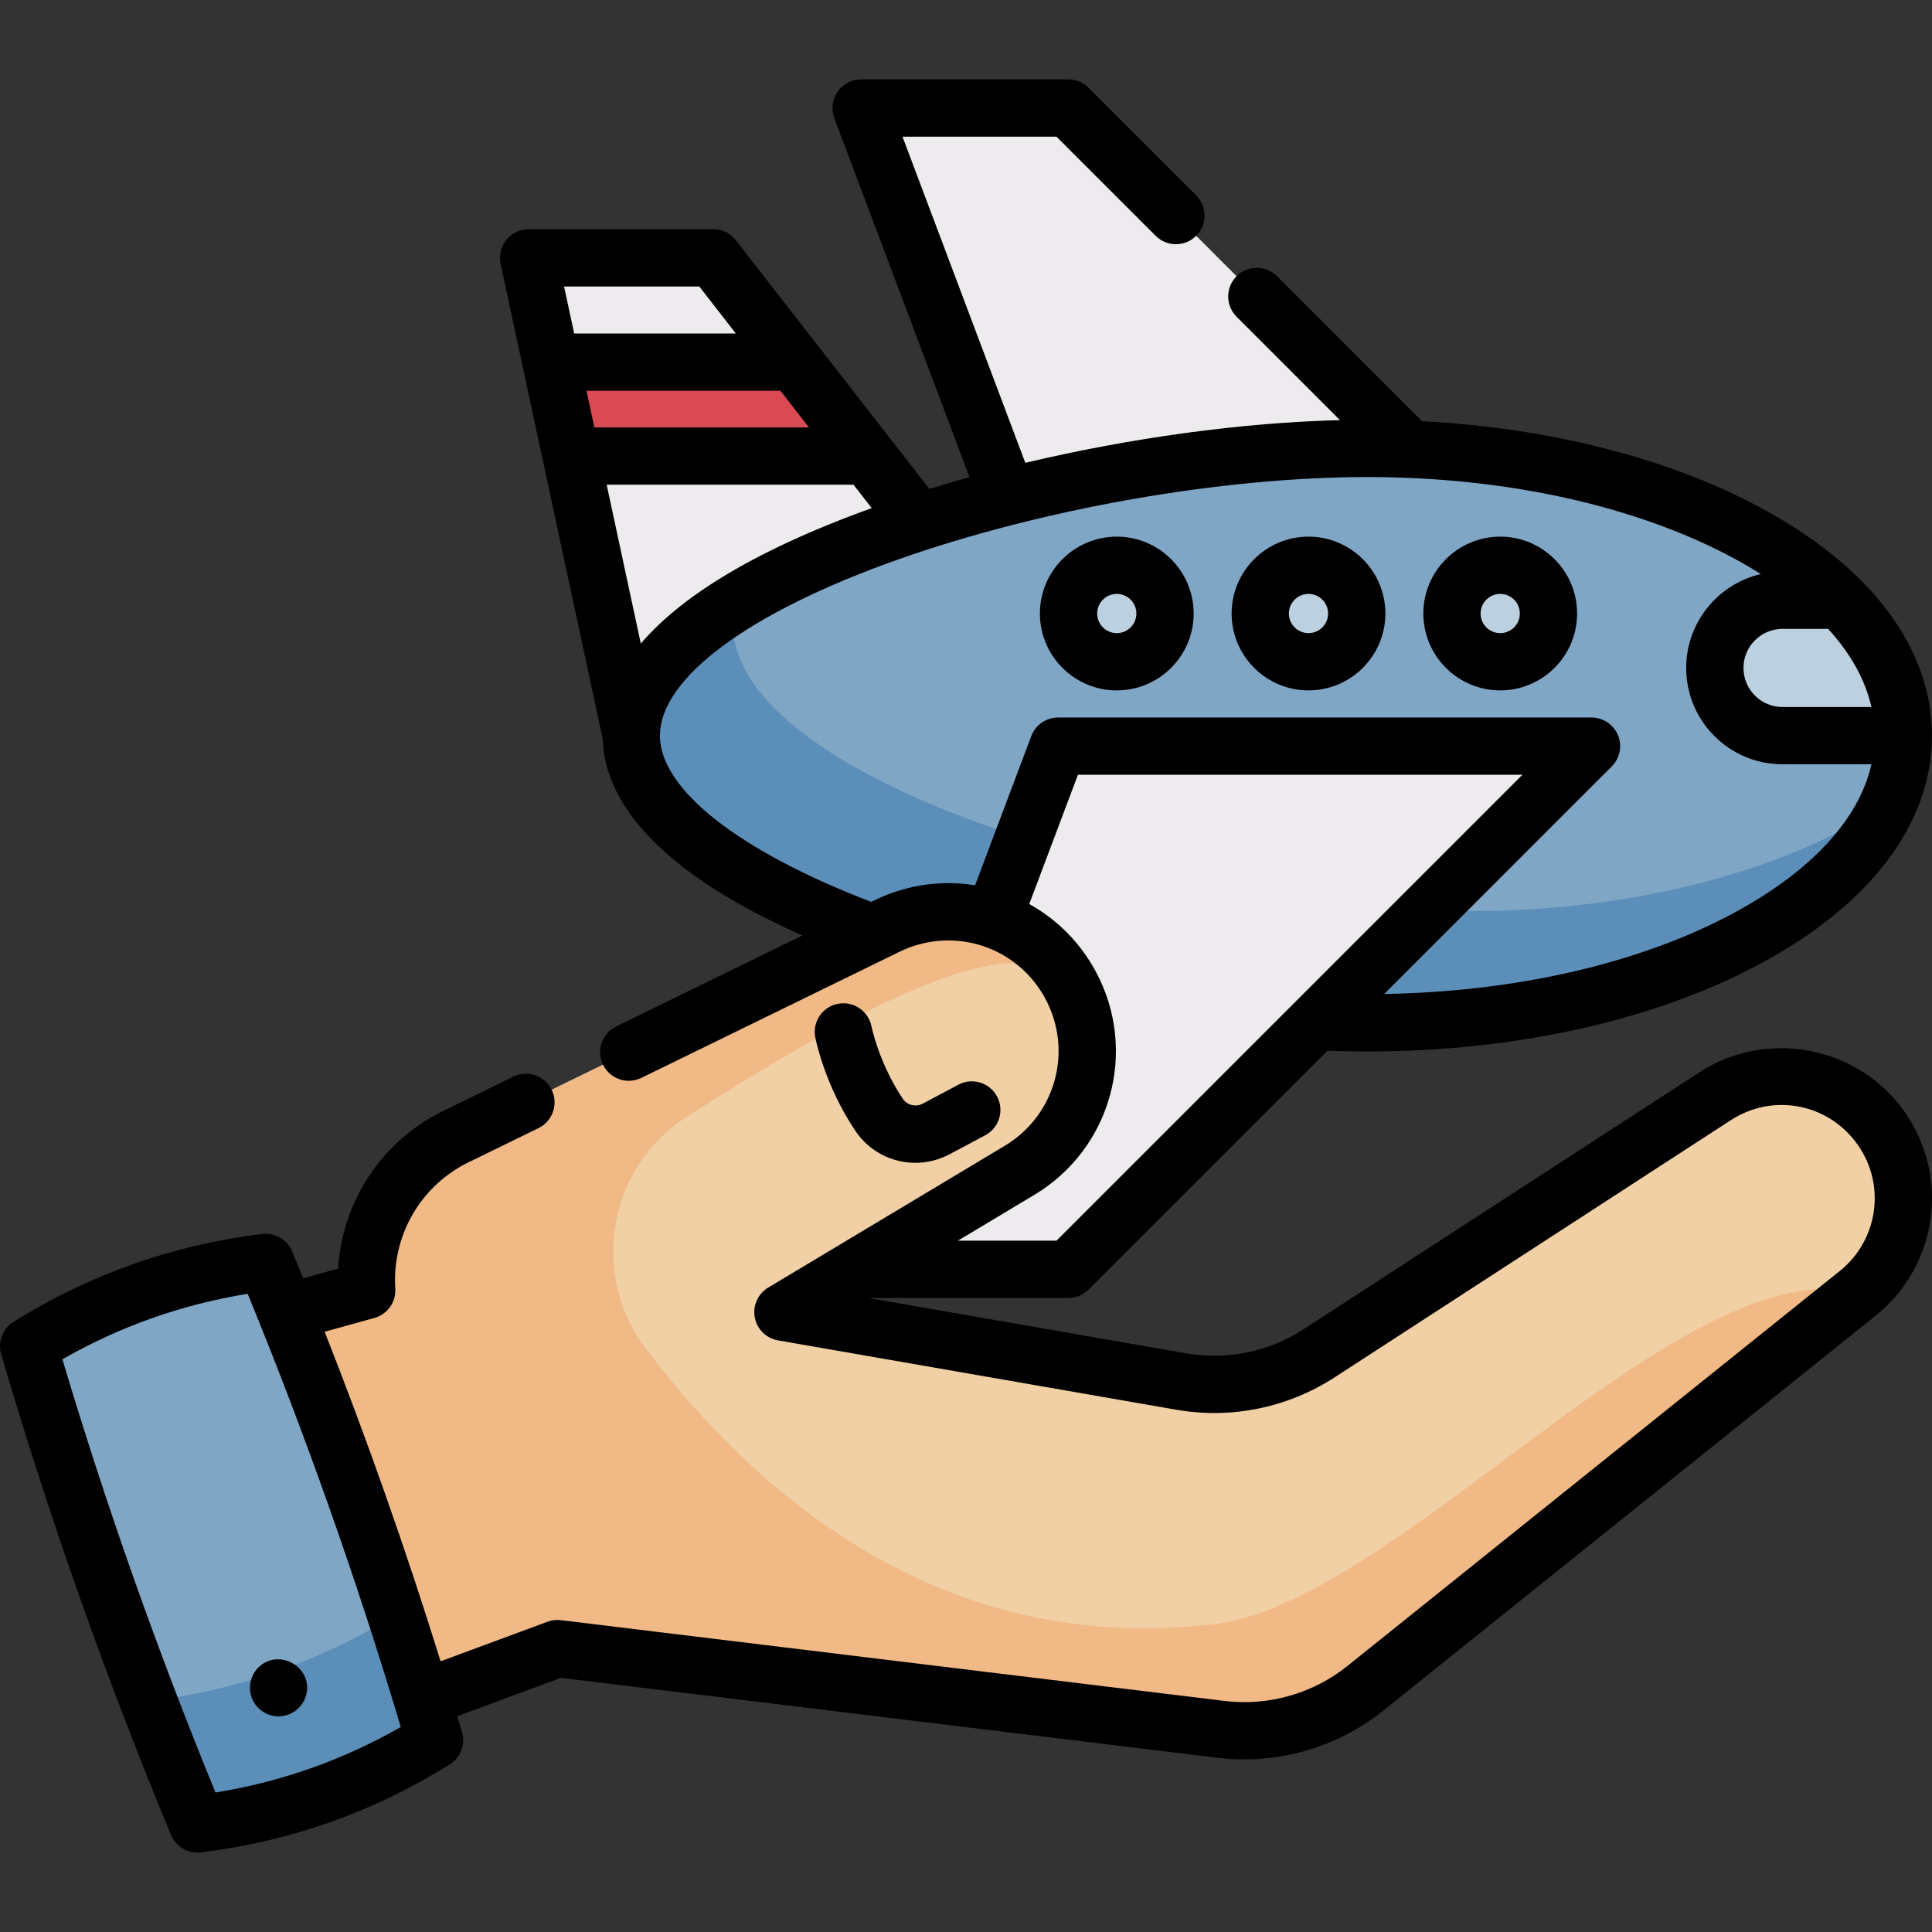 <svg xmlns="http://www.w3.org/2000/svg" id="Capa_1" height="512" viewBox="0 0 506.011 506.011" width="512"><rect x="0" y="0" width="506.011" height="506.011" fill="#333333" stroke="none"/><path d="m240.696 136.764-75.35 55.91-15.73-73.22-5.29-24.61-5.87-27.31h48.36l21.25 27.31 19.16 24.61z" fill="#eeebee"></path><path d="m227.226 119.454h-77.61l-5.29-24.61h63.74z" fill="#da4a54"></path><path d="m277.126 165.312h139.71l-137.024-137.024h-54.272z" fill="#eeebee"></path><path d="m498.503 192.671c0 41.55-62.836 75.225-140.345 75.225-77.498 0-192.818-33.675-192.818-75.225s115.32-75.225 192.818-75.225c53.583 0 100.163 16.094 123.809 39.762 10.547 10.567 16.536 22.632 16.536 35.463z" fill="#80a6c6"></path><path d="m494.692 210.188c-14.72 33.1-70.27 57.71-136.53 57.71-77.5 0-192.82-33.67-192.82-75.22 0-12.54 10.49-24.35 27.28-34.74-.44 1.81-.67 3.63-.67 5.47 0 41.55 115.32 75.23 192.82 75.23 44.52 0 84.21-11.12 109.92-28.45z" fill="#5b8eb8"></path><path d="m498.503 192.671h-31.639c-4.902 0-9.329-1.982-12.539-5.192s-5.192-7.638-5.192-12.539c0-9.792 7.939-17.732 17.732-17.732h15.103c10.546 10.567 16.535 22.632 16.535 35.463z" fill="#bcd0df"></path><path d="m277.126 195.421h139.71l-137.024 137.024h-54.272z" fill="#eeebee"></path><path d="m486.557 338.745h-.009l-128.995 103.472c-10.601 8.505-24.203 12.378-37.703 10.73l-173.857-21.158-46.323 17.135c-24.885-25.592-14.659-107.937-14.659-107.937l11.032-3.019c-.957-14.741 5.995-29.379 18.899-37.754 1.423-.932 2.915-1.777 4.485-2.545l74.551-36.408 38.341-18.726c2.088-1.018 4.218-1.82 6.383-2.407 16.026-4.39 33.424 2.657 41.627 17.769 9.307 17.156 3.442 38.599-13.301 48.631l-61.975 37.142 104.292 18.165c12.55 2.182 25.463-.457 36.158-7.401l103.722-67.331c13.913-9.04 32.424-5.9 42.593 7.22 2.631 3.398 4.477 7.168 5.555 11.084 3.261 11.903-.595 25.135-10.816 33.338z" fill="#f1d0a5"></path><path d="m319.566 425.156c-71.422 9.277-120.661-32.605-150.451-72.008-14.771-19.538-9.791-47.483 10.83-60.701 71.921-46.102 90.524-44.408 100.383-34.549-8.203-15.112-25.601-22.159-41.627-17.769-2.165.587-4.296 1.389-6.383 2.407l-38.341 18.726-60.425 29.51s-.006.01-.007.012l-14.118 6.887c-15.759 7.694-24.445 23.927-23.384 40.299l-11.032 3.019s-10.226 82.345 14.659 107.937l46.324-17.135 173.857 21.158c13.499 1.647 27.102-2.225 37.703-10.73l128.995-103.472c-44.578-12.095-118.878 79.051-166.983 86.409z" fill="#f1b986"></path><path d="m69.582 330.624c-22.315 2.723-43.009 10.036-62.081 21.937 12.465 42.523 27.207 84.241 44.225 125.155 22.315-2.723 43.009-10.036 62.081-21.937-12.465-42.522-27.207-84.241-44.225-125.155z" fill="#80a6c6"></path><path d="m113.807 455.779c-19.07 11.91-39.76 19.22-62.08 21.94-4.43-10.66-8.7-21.37-12.82-32.13 23.25-2.87 44.84-10.42 64.77-22.66 3.53 10.9 6.91 21.85 10.13 32.85z" fill="#5b8eb8"></path><g fill="#bcd0df"><circle cx="392.924" cy="160.688" r="12.637"></circle><circle cx="342.71" cy="160.688" r="12.637"></circle><circle cx="292.496" cy="160.688" r="12.637"></circle></g><path d="m504.606 303.408c-1.371-4.961-3.678-9.561-6.862-13.678-12.458-16.072-35.564-19.988-52.601-8.916l-103.718 67.329c-9.137 5.927-20.074 8.165-30.792 6.303l-83.277-14.501h52.46c1.989 0 3.897-.79 5.303-2.197l62.543-62.543c3.652.125 7.174.19 10.504.19 38.697 0 75.195-8.141 102.771-22.922 29.057-15.575 45.059-36.812 45.059-59.798 0-22.99-16.002-44.23-45.059-59.806-24.156-12.949-55.16-20.801-88.491-22.55l-37.966-37.968c-2.928-2.929-7.677-2.929-10.606 0s-2.929 7.677 0 10.606l27.08 27.08c-25.822.643-54.911 4.657-82.415 11.189l-32.164-85.432h40.325l25.983 25.974c2.929 2.928 7.678 2.928 10.606-.002 2.928-2.929 2.928-7.678-.002-10.607l-28.18-28.17c-1.406-1.406-3.313-2.196-5.302-2.196h-54.27c-2.461 0-4.767 1.208-6.167 3.232-1.401 2.024-1.719 4.607-.852 6.91l35.405 94.042c-3.551.982-7.057 2.008-10.51 3.071l-10.324-13.266c-.033-.041-.063-.084-.096-.124l-40.261-51.734c-1.421-1.826-3.605-2.894-5.919-2.894h-48.361c-2.266 0-4.41 1.024-5.834 2.787-1.424 1.762-1.975 4.074-1.499 6.289l26.741 124.427c.396 13.693 10.416 32.914 52.292 51.48l-48.759 23.82c-3.722 1.818-5.265 6.309-3.446 10.031s6.309 5.264 10.031 3.447l67.626-33.039c1.642-.801 3.348-1.445 5.083-1.917 13.013-3.565 26.602 2.238 33.046 14.113 7.414 13.665 2.774 30.629-10.564 38.621l-61.97 37.15c-2.687 1.611-4.09 4.723-3.517 7.803s3 5.48 6.087 6.018l104.293 18.161c14.458 2.511 29.205-.507 41.527-8.499l103.724-67.332c10.725-6.97 24.73-4.595 32.57 5.52 1.98 2.56 3.415 5.416 4.259 8.472 2.549 9.312-.619 19.228-8.073 25.343-.073.054-.145.11-.216.167l-128.99 103.474c-8.97 7.202-20.674 10.531-32.108 9.133l-173.85-21.16c-1.187-.145-2.389-.003-3.508.411l-28 10.358c-9.031-29.077-19.196-57.971-30.366-86.309l13.02-3.607c3.424-.948 5.712-4.17 5.482-7.715-.806-12.375 5.133-24.243 15.524-30.988 1.174-.769 2.398-1.463 3.664-2.076l18.32-8.95c3.722-1.818 5.265-6.309 3.447-10.031s-6.312-5.264-10.031-3.447l-18.295 8.938c-1.819.881-3.61 1.896-5.296 3-13.171 8.55-21.375 22.857-22.314 38.335l-9.138 2.532c-.961-2.353-1.928-4.703-2.903-7.047-1.292-3.106-4.49-4.969-7.833-4.564-23.307 2.844-45.224 10.589-65.144 23.019-2.854 1.781-4.173 5.244-3.227 8.473 12.483 42.583 27.454 84.951 44.497 125.925 1.174 2.822 3.924 4.62 6.921 4.62.302 0 .606-.018.912-.055 23.307-2.844 45.224-10.589 65.144-23.019 2.854-1.781 4.173-5.244 3.227-8.473-.409-1.395-.828-2.789-1.242-4.184l27.132-10.037 172.042 20.94c2.311.282 4.628.422 6.941.422 13.127 0 26.082-4.485 36.371-12.746l128.754-103.281c.083-.061.166-.125.247-.189 12.267-9.843 17.511-26.003 13.355-41.186zm-14.459-118.237h-23.283c-2.734 0-5.304-1.064-7.236-2.996s-2.996-4.501-2.996-7.236c0-5.642 4.59-10.232 10.231-10.232h11.943c5.911 6.48 9.747 13.375 11.341 20.464zm-322.312-16.61-8.942-41.607h64.659l4.766 6.124c-32.593 11.74-50.787 24.115-60.483 35.483zm44.044-56.607h-56.21l-2.065-9.61h50.796zm-28.733-36.922 9.581 12.312h-42.347l-2.646-12.312zm53.592 157.855c-2.629.715-5.224 1.693-7.714 2.908l-.853.417c-34.709-13.308-55.325-29.483-55.325-43.538 0-15.084 23.306-32.327 62.343-46.125 37.703-13.326 84.825-21.605 122.977-21.605 36.269 0 70.25 7.509 95.684 21.144 2.576 1.381 5.019 2.807 7.343 4.269-11.19 2.581-19.561 12.618-19.561 24.581 0 6.741 2.624 13.078 7.389 17.843s11.102 7.389 17.842 7.389h23.284c-3.251 14.461-15.849 28.12-36.298 39.081-24.411 13.085-56.701 20.508-91.321 21.086l59.61-59.61c2.145-2.145 2.787-5.371 1.626-8.173s-3.896-4.63-6.929-4.63h-139.71c-3.123 0-5.918 1.935-7.019 4.857l-14.718 39.086c-6.056-.977-12.397-.693-18.65 1.02zm34.143 80.071c20.251-12.133 27.295-37.891 16.038-58.641-4.138-7.623-10.219-13.59-17.349-17.54l12.747-33.853h116.413l-122.02 122.02h-25.824zm-214.445 156.518c-15.186-37.015-28.653-75.128-40.094-113.464 15.09-8.63 31.367-14.381 48.529-17.148 15.186 37.015 28.653 75.128 40.094 113.464-15.09 8.63-31.367 14.381-48.529 17.148z"></path><path d="m239.738 304.555c3.047 0 6.141-.734 9.016-2.268l9.297-4.958c3.655-1.949 5.038-6.492 3.088-10.147-1.949-3.655-6.493-5.037-10.147-3.088l-9.297 4.958c-1.815.968-4.114.415-5.233-1.257-6.2-9.259-8.161-18.706-8.212-18.958-.789-4.058-4.714-6.714-8.775-5.935-4.068.78-6.733 4.711-5.953 8.779.097.504 2.462 12.492 10.477 24.461 3.637 5.431 9.597 8.413 15.739 8.413z"></path><path d="m72.956 449.531c3.481 0 6.532-2.473 7.309-5.851 1.519-6.608-6.202-11.611-11.668-7.746-2.755 1.948-3.853 5.656-2.637 8.797 1.108 2.864 3.92 4.8 6.996 4.8z"></path><path d="m392.924 180.824c11.104 0 20.137-9.033 20.137-20.137 0-11.103-9.033-20.136-20.137-20.136-11.103 0-20.136 9.033-20.136 20.136-.001 11.104 9.033 20.137 20.136 20.137zm0-25.273c2.833 0 5.137 2.304 5.137 5.136s-2.304 5.137-5.137 5.137c-2.832 0-5.136-2.304-5.136-5.137s2.304-5.136 5.136-5.136z"></path><path d="m342.71 180.824c11.103 0 20.136-9.033 20.136-20.137 0-11.103-9.033-20.136-20.136-20.136-11.104 0-20.137 9.033-20.137 20.136.001 11.104 9.034 20.137 20.137 20.137zm0-25.273c2.832 0 5.136 2.304 5.136 5.136s-2.304 5.137-5.136 5.137c-2.833 0-5.137-2.304-5.137-5.137s2.305-5.136 5.137-5.136z"></path><path d="m292.496 180.824c11.104 0 20.137-9.033 20.137-20.137 0-11.103-9.033-20.136-20.137-20.136s-20.137 9.033-20.137 20.136c.001 11.104 9.034 20.137 20.137 20.137zm0-25.273c2.833 0 5.137 2.304 5.137 5.136s-2.304 5.137-5.137 5.137-5.137-2.304-5.137-5.137 2.305-5.136 5.137-5.136z"></path></svg>